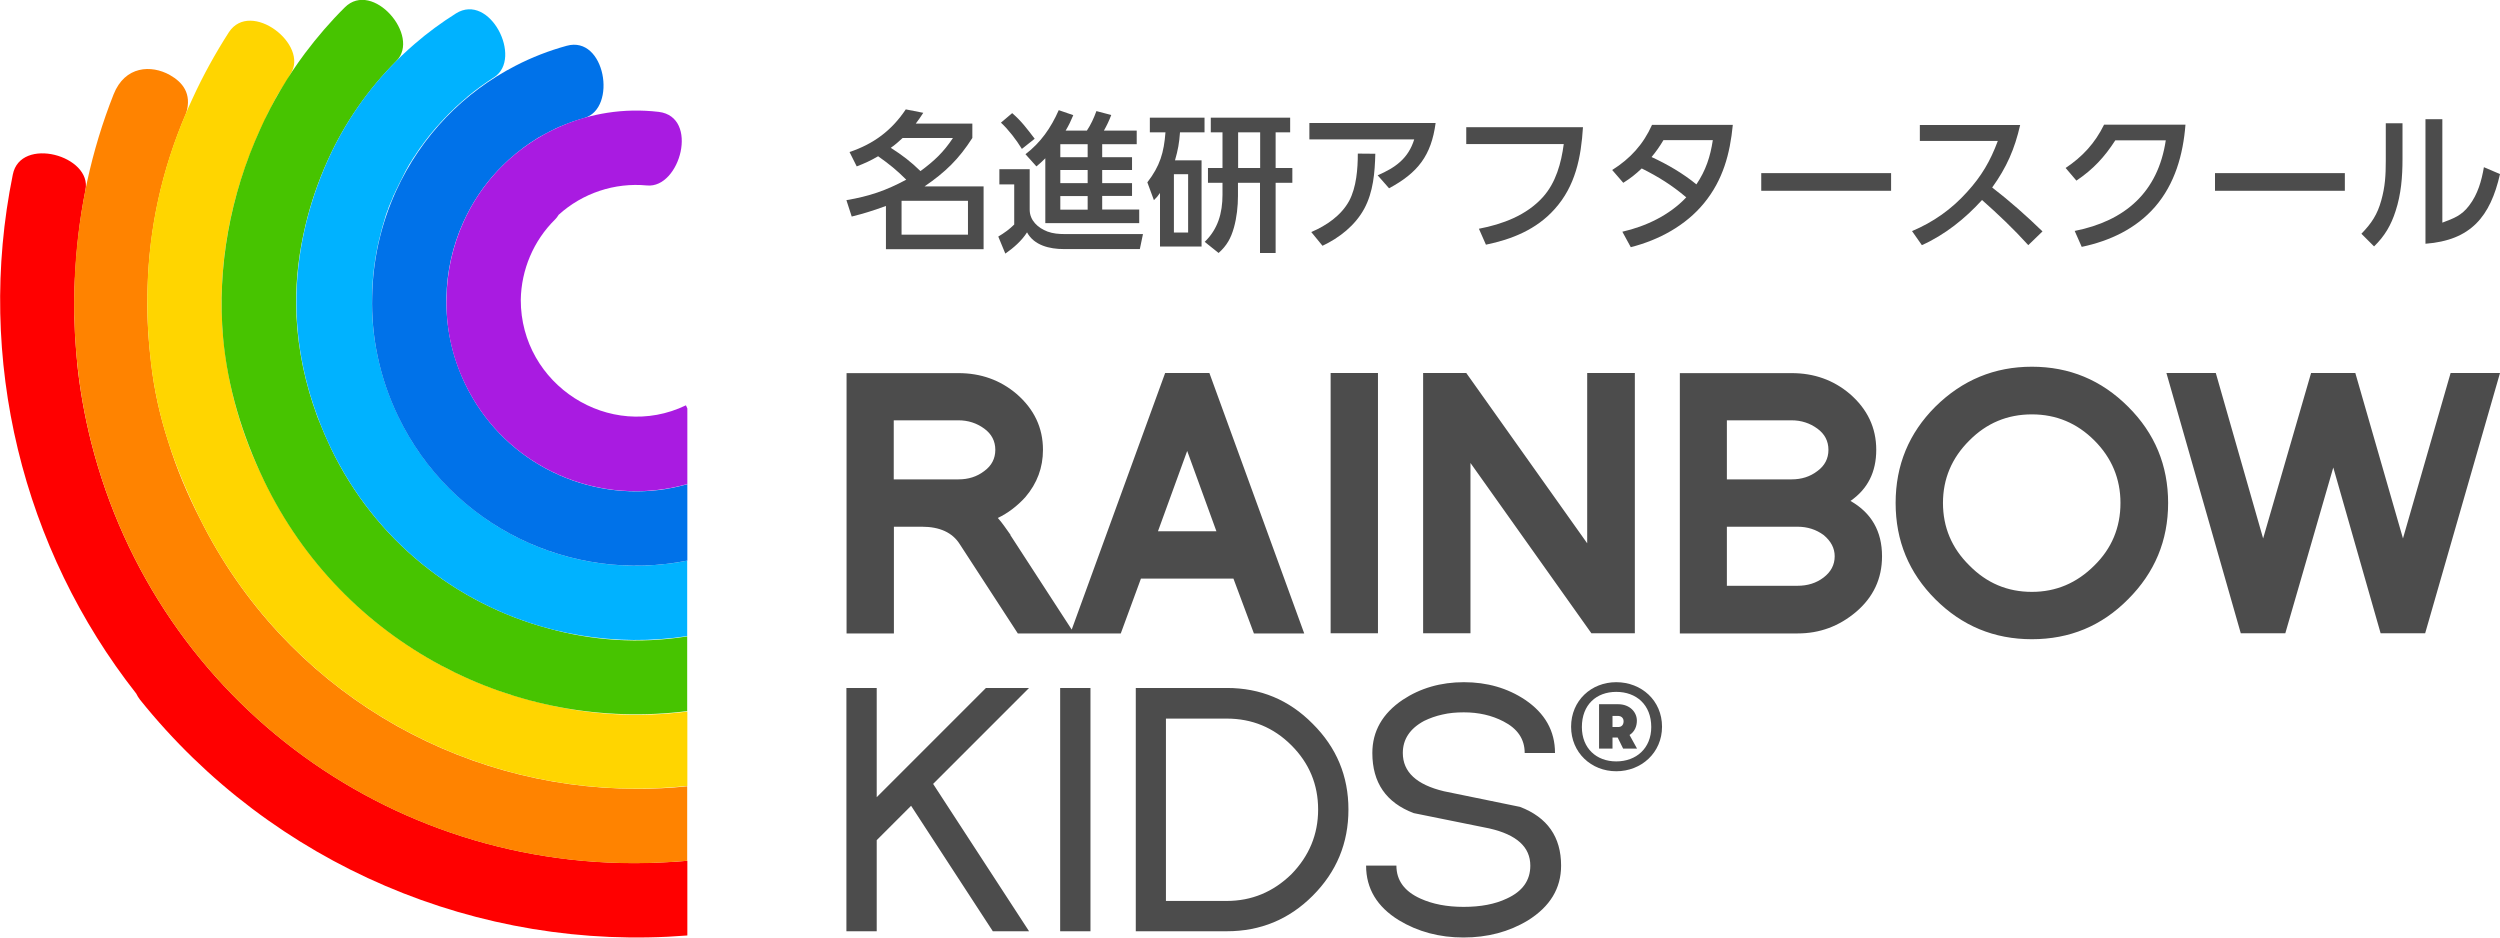 <?xml version="1.0" encoding="utf-8"?>
<!-- Generator: Adobe Illustrator 26.0.1, SVG Export Plug-In . SVG Version: 6.00 Build 0)  -->
<svg version="1.1" id="LOGOS" xmlns="http://www.w3.org/2000/svg" xmlns:xlink="http://www.w3.org/1999/xlink" x="0px" y="0px"
	 viewBox="0 0 160 60" style="enable-background:new 0 0 160 60;" xml:space="preserve">
<style type="text/css">
	.st0{fill:#4C4C4C;}
	.st1{fill-rule:evenodd;clip-rule:evenodd;fill:#FF0000;}
	.st2{fill-rule:evenodd;clip-rule:evenodd;fill:#FF8300;}
	.st3{fill-rule:evenodd;clip-rule:evenodd;fill:#FFD500;}
	.st4{fill-rule:evenodd;clip-rule:evenodd;fill:#47C400;}
	.st5{fill-rule:evenodd;clip-rule:evenodd;fill:#00B2FF;}
	.st6{fill-rule:evenodd;clip-rule:evenodd;fill:#0072E9;}
	.st7{fill-rule:evenodd;clip-rule:evenodd;fill:#A91BE1;}
</style>
<g id="ORIGINAL_HORIZONTAL_LOGO">
	<g>
		<g>
			<path class="st0" d="M56.2,10c-0.48,0.28-0.85,0.45-1.37,0.65l-0.46-0.92c1.54-0.52,2.69-1.37,3.6-2.73l1.12,0.22
				c-0.15,0.24-0.31,0.46-0.48,0.69h3.62v0.92c-0.87,1.36-1.73,2.19-3.06,3.1h3.78v4.02H56.7v-2.77c-0.76,0.28-1.39,0.48-2.19,0.68
				l-0.34-1.05c1.47-0.25,2.52-0.61,3.83-1.31C57.38,10.88,56.92,10.51,56.2,10z M60.99,8.83h-3.22c-0.24,0.22-0.48,0.44-0.76,0.63
				c0.76,0.49,1.25,0.86,1.9,1.49C59.79,10.3,60.38,9.75,60.99,8.83z M57.7,12.85v2.17h4.25v-2.17H57.7z"/>
			<path class="st0" d="M65.9,10.83v2.59c0,0.69,0.53,1.17,1.14,1.4c0.35,0.13,0.73,0.16,1.09,0.16h5.02l-0.2,0.96h-4.88
				c-0.88,0-1.89-0.23-2.34-1.07c-0.33,0.53-0.88,1.01-1.39,1.36l-0.45-1.09c0.37-0.22,0.72-0.47,1.02-0.77V11.8h-0.95v-0.97H65.9z
				 M66.22,8.88l-0.82,0.65c-0.35-0.57-0.85-1.23-1.34-1.68l0.72-0.61C65.38,7.76,65.73,8.24,66.22,8.88z M66.33,10.65l-0.7-0.78
				c0.98-0.75,1.63-1.69,2.13-2.82l0.93,0.32c-0.15,0.36-0.29,0.66-0.49,0.99h1.36c0.26-0.39,0.45-0.81,0.61-1.25l0.95,0.25
				c-0.13,0.35-0.29,0.68-0.47,1h2.1v0.87h-2.21v0.83h1.91v0.82h-1.91v0.84h1.91v0.82h-1.91v0.87h2.37v0.87H66.9v-4.15
				C66.7,10.33,66.54,10.48,66.33,10.65z M67.86,9.23v0.83h1.75V9.23H67.86z M67.86,10.88v0.84h1.75v-0.84H67.86z M67.86,12.55v0.87
				h1.75v-0.87H67.86z"/>
			<path class="st0" d="M76.9,10.26v5.52h-2.66v-3.43c-0.14,0.2-0.21,0.29-0.39,0.46l-0.42-1.14c0.81-1.05,1.06-1.9,1.16-3.2h-1
				V7.53h3.5v0.94h-1.57c-0.05,0.69-0.13,1.13-0.32,1.79H76.9z M75.13,11.15v3.73h0.91v-3.73H75.13z M78.25,8.47h-0.76V7.53h5.08
				v0.94h-0.93v2.28h1.07v0.95h-1.07v4.49h-1V11.7h-1.41v0.84c0,0.66-0.08,1.39-0.26,2.03c-0.19,0.67-0.45,1.15-0.98,1.62
				l-0.89-0.71c0.85-0.82,1.14-1.85,1.14-3.02V11.7h-0.93v-0.95h0.93V8.47z M80.65,10.75V8.47h-1.41v2.28H80.65z"/>
			<path class="st0" d="M91.88,7.87c-0.28,2.09-1.14,3.19-2.98,4.18l-0.73-0.83c1.13-0.49,1.96-1.07,2.34-2.3H83.8V7.87H91.88z
				 M83.92,14.85c0.97-0.41,1.92-1.06,2.43-2c0.46-0.87,0.55-2.04,0.55-3.02l1.12,0.01c-0.03,1.2-0.13,2.45-0.71,3.52
				c-0.58,1.07-1.59,1.86-2.67,2.37L83.92,14.85z"/>
			<path class="st0" d="M101.31,8.14c-0.12,1.93-0.48,3.77-1.82,5.25c-1.15,1.29-2.73,1.93-4.39,2.27l-0.45-1.02
				c1.51-0.29,3.03-0.85,4.09-2.02c0.84-0.93,1.18-2.19,1.34-3.4h-6.24V8.14H101.31z"/>
			<path class="st0" d="M105.07,10.78c-0.4,0.38-0.72,0.63-1.18,0.92l-0.71-0.82c1.16-0.73,1.99-1.64,2.55-2.89h5.17
				c-0.18,1.86-0.63,3.53-1.84,5.01c-1.18,1.44-2.89,2.36-4.69,2.82l-0.54-0.99c1.5-0.34,3.02-1.06,4.09-2.2
				C107,11.85,106.13,11.31,105.07,10.78z M109.62,8.97h-3.16c-0.24,0.4-0.46,0.72-0.76,1.08c1.02,0.47,2,1.04,2.87,1.75
				C109.17,10.91,109.46,10.03,109.62,8.97z"/>
			<path class="st0" d="M121.03,11.08v1.13h-8.31v-1.13H121.03z"/>
			<path class="st0" d="M130.72,14.81l-0.91,0.88c-0.93-1.03-1.93-1.98-2.96-2.89c-1.08,1.19-2.38,2.23-3.85,2.89l-0.63-0.9
				c1.37-0.58,2.52-1.39,3.52-2.5c0.93-1.02,1.49-1.98,1.97-3.27h-4.99V8h6.42c-0.35,1.54-0.87,2.72-1.79,4
				C128.63,12.87,129.7,13.82,130.72,14.81z"/>
			<path class="st0" d="M137.92,13.24c-1.22,1.4-2.89,2.18-4.69,2.56l-0.45-1.02c3.22-0.64,5.33-2.47,5.83-5.8h-3.23
				c-0.69,1.07-1.42,1.86-2.49,2.58l-0.69-0.81c1.09-0.73,1.88-1.59,2.46-2.77h5.21C139.72,9.89,139.2,11.76,137.92,13.24z"/>
			<path class="st0" d="M150.07,11.08v1.13h-8.31v-1.13H150.07z"/>
			<path class="st0" d="M153.76,10.19c0,1.13-0.09,2.24-0.44,3.31c-0.29,0.91-0.7,1.61-1.38,2.27l-0.81-0.81
				c0.65-0.67,1.02-1.23,1.27-2.13c0.25-0.89,0.29-1.62,0.29-2.54v-2.4h1.07V10.19z M156.31,14.25c0.74-0.28,1.23-0.45,1.72-1.1
				c0.55-0.72,0.79-1.58,0.94-2.45l1.03,0.44c-0.62,2.72-1.86,4.24-4.77,4.46V7.63h1.08V14.25z"/>
		</g>
	</g>
	<path class="st0" d="M160,23.87h-3.16l-3.05,10.59l-3.05-10.59h-2.83l-3.07,10.59l-3.03-10.59h-3.16l4.76,16.66h2.85l3.07-10.61
		l3.03,10.61h2.85L160,23.87z M135.71,32.19c0,1.57-0.56,2.91-1.67,4c-1.13,1.13-2.46,1.69-4,1.69c-1.56,0-2.89-0.56-4-1.69
		c-1.13-1.11-1.69-2.45-1.69-4c0-1.54,0.56-2.88,1.69-4c1.1-1.11,2.43-1.67,4-1.67c1.56,0,2.89,0.56,4,1.67
		C135.15,29.3,135.71,30.64,135.71,32.19z M138.76,32.19c0-2.4-0.85-4.46-2.56-6.16c-1.71-1.71-3.76-2.56-6.16-2.56
		c-2.39,0-4.45,0.85-6.18,2.56c-1.69,1.69-2.54,3.74-2.54,6.16c0,2.42,0.85,4.47,2.54,6.16c1.71,1.71,3.77,2.56,6.18,2.56
		c2.42,0,4.47-0.85,6.16-2.56C137.9,36.65,138.76,34.6,138.76,32.19z M117.02,28.79c0,0.56-0.24,1.02-0.71,1.36
		c-0.47,0.36-1.02,0.53-1.65,0.53h-4.14V26.9h4.14c0.62,0,1.17,0.18,1.65,0.53C116.78,27.77,117.02,28.23,117.02,28.79z
		 M117.42,35.6c0,0.55-0.24,1-0.71,1.36c-0.47,0.36-1.03,0.53-1.67,0.53h-4.52v-3.78h4.52c0.64,0,1.19,0.18,1.67,0.53
		C117.18,34.63,117.42,35.08,117.42,35.6z M120.45,35.6c0-1.6-0.68-2.78-2.02-3.54c1.1-0.76,1.65-1.85,1.65-3.27
		c0-1.41-0.56-2.6-1.69-3.58c-1.05-0.89-2.29-1.33-3.72-1.33h-7.16v16.66h7.54c1.41,0,2.65-0.46,3.74-1.38
		C119.89,38.22,120.45,37.04,120.45,35.6z M104.63,40.54V23.87h-3.05v10.9l-7.74-10.9h-2.76v16.66h3.03v-10.9l7.74,10.9H104.63z
		 M88.19,40.54V23.87h-3.03v16.66H88.19z M75.98,28.86L77.85,34h-3.74L75.98,28.86z M83.47,40.54L77.4,23.87h-2.83L68.5,40.54h3.23
		l1.29-3.51h5.92l1.31,3.51H83.47z M63.7,28.79c0,0.56-0.24,1.02-0.71,1.36c-0.47,0.36-1.02,0.53-1.65,0.53H57.2V26.9h4.14
		c0.62,0,1.17,0.18,1.65,0.53C63.46,27.77,63.7,28.23,63.7,28.79z M68.75,40.54l-4.09-6.3h0.02c-0.15-0.21-0.29-0.4-0.42-0.59
		c-0.13-0.19-0.27-0.35-0.4-0.5c0.65-0.31,1.24-0.76,1.76-1.33c0.76-0.89,1.13-1.9,1.13-3.03c0-1.41-0.56-2.6-1.69-3.58
		c-1.05-0.89-2.29-1.33-3.72-1.33h-7.16v16.66h3.03v-6.83H59c1.14,0,1.95,0.37,2.42,1.11l3.72,5.72H68.75z"/>
	<path class="st0" d="M99.91,55.4c0-1.84-0.88-3.09-2.63-3.76l-4.87-1c-1.75-0.42-2.63-1.23-2.63-2.45c0-0.87,0.45-1.56,1.36-2.05
		c0.37-0.18,0.76-0.32,1.18-0.41c0.42-0.1,0.87-0.14,1.36-0.14c0.95,0,1.79,0.19,2.54,0.58c0.9,0.46,1.36,1.13,1.36,2.02h1.94
		c0-1.41-0.64-2.54-1.91-3.4c-1.14-0.76-2.45-1.13-3.92-1.13c-1.48,0-2.79,0.38-3.92,1.13c-1.29,0.87-1.94,2.01-1.94,3.4
		c0,1.9,0.88,3.18,2.65,3.85c0.8,0.16,1.61,0.33,2.42,0.49c0.82,0.16,1.62,0.33,2.42,0.49c1.75,0.4,2.62,1.19,2.62,2.38
		c0,0.95-0.5,1.65-1.51,2.11c-0.76,0.36-1.68,0.53-2.76,0.53c-1.07,0-1.99-0.18-2.76-0.53c-1.02-0.46-1.54-1.16-1.54-2.11h-1.94
		c0,1.47,0.7,2.63,2.09,3.49c1.22,0.74,2.6,1.11,4.14,1.11c1.54,0,2.91-0.36,4.12-1.09C99.21,58.02,99.91,56.85,99.91,55.4
		 M84.36,51.81c0,1.59-0.57,2.97-1.71,4.14c-1.17,1.14-2.55,1.71-4.14,1.71h-3.89V45.99h3.89c1.62,0,3,0.57,4.14,1.71
		C83.79,48.84,84.36,50.21,84.36,51.81z M86.3,51.81c0-2.14-0.76-3.97-2.29-5.49c-1.51-1.53-3.34-2.29-5.49-2.29h-5.83V59.6h5.83
		c2.15,0,3.98-0.76,5.49-2.27C85.54,55.8,86.3,53.96,86.3,51.81z M69.79,59.6V44.03h-1.94V59.6H69.79z M65.86,59.6l-6.14-9.43
		l6.14-6.14H63.1l-6.99,6.99v-6.99h-1.94V59.6h1.94v-5.83l2.2-2.2l5.23,8.03H65.86z"/>
	<path class="st0" d="M103.2,46.53v-0.71h0.38c0.12,0,0.33,0.09,0.33,0.34c0,0.3-0.21,0.37-0.33,0.37H103.2z M104.29,47.04
		c0.33-0.21,0.47-0.56,0.47-0.92c0-0.54-0.45-1.05-1.2-1.05h-1.22v2.84h0.86v-0.71h0.33l0.35,0.71h0.89L104.29,47.04z M103.44,48.73
		c-1.27,0-2.2-0.84-2.2-2.2c0-1.43,0.93-2.25,2.2-2.25c1.28,0,2.24,0.82,2.24,2.25C105.68,47.89,104.72,48.73,103.44,48.73z
		 M103.44,49.36c1.61,0,2.93-1.19,2.93-2.85c0-1.68-1.32-2.85-2.93-2.85c-1.6,0-2.89,1.18-2.89,2.85
		C100.55,48.17,101.84,49.36,103.44,49.36z"/>
	<path class="st1" d="M43.99,55.09c-0.38,0.03-0.77,0.06-1.15,0.08c-17.3,1.05-32.77-10.13-37.01-26.89
		c-0.41-1.63-0.71-3.3-0.89-5.01L4.94,23.2c-0.03-0.26-0.05-0.53-0.07-0.8l-0.02-0.25c-0.02-0.24-0.03-0.49-0.05-0.73l-0.01-0.25
		c-0.01-0.28-0.02-0.55-0.03-0.83l0-0.02l0-0.19c-0.01-0.77-0.01-1.54,0.03-2.31l0.01-0.13l0.01-0.13l0,0l0-0.03
		c0.09-1.76,0.3-3.55,0.66-5.36c0.44-2.22-4.16-3.47-4.65-1C-1.59,23,1.46,35.15,8.72,44.39c0.06,0.13,0.14,0.26,0.24,0.39
		c8.49,10.59,21.71,16.16,35.03,15.09V55.09z"/>
	<path class="st2" d="M43.99,50.32c-1.1,0.12-2.2,0.17-3.29,0.16c-11.46-0.01-22.46-6.36-27.89-17.26c-0.81-1.57-1.5-3.21-2.03-4.92
		c-0.53-1.63-0.91-3.3-1.11-5.07l-0.04-0.37c-0.17-1.49-0.24-3-0.18-4.55c0.11-3.68,0.88-7.37,2.47-11.08
		c0.37-1.25-0.24-1.97-1.05-2.43C9.69,4.14,8,4.2,7.27,6.04c-2.86,7.22-3.22,15.19-1.44,22.24c4.33,17.13,20.39,28.44,38.15,26.81
		V50.32z"/>
	<path class="st3" d="M14.54,23.55c-0.04-0.24-0.08-0.48-0.11-0.71 M12.61,32.81c5.87,12.2,18.65,18.84,31.38,17.49v-4.76
		c-3.13,0.4-6.21,0.21-9.13-0.49c-7.58-1.72-14.33-6.76-17.96-14.31l-0.07-0.14c-1.09-2.21-1.87-4.58-2.29-7.06
		c-0.04-0.24-0.08-0.48-0.11-0.71l0-0.01c-0.06-0.39-0.1-0.78-0.14-1.17c-0.01-0.15-0.03-0.31-0.04-0.46
		c-0.01-0.09-0.01-0.17-0.02-0.26c-0.01-0.14-0.02-0.29-0.02-0.43c-0.14-3.21,0.32-6.56,1.53-9.94l0.03-0.09
		c0.06-0.17,0.12-0.34,0.19-0.5c0.09-0.23,0.18-0.46,0.27-0.69l0.04-0.11c0.12-0.29,0.25-0.59,0.38-0.88l0.03-0.06l0.01-0.02
		l0.02-0.03l0.02-0.05l0.01-0.01l0.03-0.06l0.01-0.01l0.04-0.08l0.01-0.02l0.03-0.06l0,0l0.03-0.06l0.01-0.02l0.02-0.03l0.02-0.05
		l0-0.01l0.03-0.06l0.01-0.01l0.02-0.04L17,7.55l0.01-0.02l0.03-0.06l0,0l0.03-0.05l0.01-0.03l0.02-0.03l0.02-0.05l0-0.01l0.03-0.06
		l0.01-0.02l0.02-0.04l0.02-0.04l0.01-0.02l0.03-0.06l0,0l0.03-0.05L17.28,7l0.02-0.03l0.03-0.05l0-0.01l0.03-0.06l0.01-0.02
		l0.02-0.04l0.02-0.04l0.01-0.02l0.03-0.06l0-0.01l0.03-0.05l0.02-0.03l0.01-0.03l0.03-0.05l0,0l0.03-0.06l0.01-0.02l0.02-0.04
		l0.02-0.04l0.01-0.01l0.03-0.06l0-0.01l0.03-0.05l0.02-0.03l0.01-0.02l0.03-0.05l0,0l0.03-0.05l0.01-0.02l0.02-0.03l0.02-0.04
		l0.01-0.01l0.03-0.05l0.03-0.05l0.02-0.03l0.01-0.02l0.03-0.05l0,0L18,5.7l0.01-0.02l0.02-0.03l0.03-0.04l0.01-0.01l0.03-0.05
		l0.01-0.01l0.03-0.04l0.02-0.03l0.01-0.02l0.03-0.05l0,0l0.03-0.05l0.01-0.02l0.02-0.03l0.03-0.04l0.01-0.01l0.03-0.05l0.01-0.01
		l0.03-0.04l0.02-0.03l0.01-0.02l0.03-0.05l0,0l0.03-0.05l0.01-0.02L18.5,4.9l0.03-0.04l0-0.01l0.04-0.07l0.02-0.04
		c1.23-1.88-2.55-4.79-3.94-2.68C13.79,3.4,13,4.82,12.32,6.31C9.67,11.99,9,17.64,9.66,23.23C10.06,26.63,11.09,29.66,12.61,32.81z
		"/>
	<path class="st4" d="M16.89,30.75c5.05,10.5,16.14,16.14,27.09,14.76v-4.78c-3.07,0.49-6.09,0.27-8.91-0.52
		c-5.87-1.58-11.05-5.61-13.89-11.52c-0.28-0.59-0.54-1.19-0.78-1.8l-0.07-0.17l-0.09-0.25l-0.06-0.18
		c-0.04-0.12-0.08-0.23-0.12-0.35l-0.01-0.02l-0.01-0.03c-0.69-2.09-1.07-4.25-1.09-6.44c-0.01-1.68,0.2-3.37,0.6-5.03
		c0.33-1.39,0.8-2.78,1.43-4.17c1.1-2.44,2.61-4.56,4.39-6.35c1.57-1.6-1.52-5.2-3.3-3.43c-0.92,0.91-1.77,1.9-2.56,2.95
		c-1.1,1.48-2.07,3.1-2.86,4.85c-1.92,4.22-2.77,8.85-2.37,13.36C14.57,24.79,15.5,27.85,16.89,30.75"/>
	<path class="st5" d="M27.43,8.76c0.06-0.07,0.12-0.15,0.18-0.22 M21.18,28.69c4.23,8.8,13.63,13.43,22.8,12.02v-4.83
		c-0.22,0.04-0.44,0.08-0.66,0.12l-0.07,0.01c-0.1,0.02-0.2,0.03-0.3,0.04c-0.12,0.02-0.23,0.03-0.35,0.04l-0.16,0.02
		c-0.1,0.01-0.2,0.02-0.29,0.03l-0.11,0.01c-6.75,0.54-13.45-3.05-16.56-9.52c-1.19-2.48-1.73-5.11-1.67-7.68
		c0.02-1.2,0.17-2.4,0.45-3.6l0.01-0.03c0.04-0.17,0.09-0.35,0.13-0.52l0.02-0.07l0-0.01l0.02-0.07l0.04-0.15l0.02-0.07l0.01-0.03
		l0.01-0.05l0.02-0.06l0.01-0.02l0.02-0.07l0-0.01l0.02-0.06l0.01-0.04l0.01-0.03l0.02-0.07v0l0.02-0.07l0.02-0.07l0.02-0.06l0-0.01
		l0.05-0.14l0-0.01l0.02-0.05l0.01-0.03l0.03-0.07l0,0l0.03-0.07l0.01-0.03l0.01-0.04l0.02-0.06l0-0.01l0.03-0.07l0.01-0.02
		l0.02-0.05l0.02-0.05l0.01-0.02l0.03-0.07l0-0.01l0.03-0.06l0.02-0.04l0.01-0.03l0.03-0.07l0,0l0.03-0.07l0.01-0.03l0.02-0.05
		l0.02-0.06l0.01-0.02l0.03-0.07l0.01-0.01l0.03-0.06l0.02-0.04l0.01-0.03l0.03-0.07l0.11-0.23l0.03-0.05l0.02-0.05l0.05-0.1
		l0.03-0.07l0.04-0.07l0.02-0.04l0.04-0.09l0.01-0.01l0.06-0.12l0.01-0.02l0.07-0.14l0,0l0.07-0.14l0.01-0.02l0.06-0.12l0.02-0.04
		l0.02-0.04l0.05-0.09l0.03-0.05l0.05-0.09l0.02-0.04l0.03-0.05l0.06-0.11l0.02-0.02l0.08-0.13l0,0l0.08-0.13l0.01-0.02l0.07-0.11
		L26.6,9.9l0-0.01l0.07-0.11l0.03-0.04l0.06-0.09l0.01-0.02l0.07-0.1l0.02-0.03l0.01-0.01l0.08-0.11l0.09-0.12l0.08-0.11l0.01-0.02
		l0.08-0.1l0.02-0.03l0.07-0.09l0.03-0.04l0.07-0.09l0.02-0.03c0.06-0.07,0.12-0.15,0.18-0.22l0.1-0.12
		c0.13-0.16,0.26-0.31,0.4-0.46l0.08-0.09l0.02-0.03l0.1-0.1l0.01-0.01l0.1-0.11c0.1-0.11,0.2-0.21,0.3-0.31l0.03-0.03
		c0.14-0.14,0.28-0.27,0.42-0.41l0.01-0.01l0.1-0.09c0.18-0.17,0.37-0.33,0.56-0.49l0.11-0.1c0.54-0.45,1.1-0.85,1.69-1.23
		c1.85-1.2-0.28-5.44-2.45-4.08c-0.92,0.58-1.81,1.23-2.64,1.95c-2.3,1.98-4.22,4.47-5.55,7.42c-1.31,2.91-2.04,6.08-2.02,9.2
		C18.98,22.64,19.78,25.76,21.18,28.69z"/>
	<path class="st6" d="M25.47,26.63c3.41,7.1,11.13,10.72,18.52,9.25v-4.89c-0.43,0.12-0.86,0.22-1.29,0.29l-0.03,0.01l-0.21,0.03
		l-0.11,0.02c-0.06,0.01-0.12,0.02-0.18,0.02c-5.02,0.61-10.09-1.98-12.4-6.79c-0.86-1.79-1.24-3.68-1.2-5.54
		c0.03-1.62,0.38-3.26,1.09-4.83c0.56-1.23,1.3-2.33,2.18-3.27l0.01-0.01c0.22-0.23,0.45-0.46,0.68-0.67l0.01-0.01
		c0.32-0.29,0.65-0.56,0.99-0.81l0.01-0.01l0.13-0.09l0,0l0.13-0.09l0.01-0.01c0.17-0.12,0.34-0.23,0.52-0.34l0.01-0.01l0.13-0.08
		l0.13-0.07l0.02-0.01l0.12-0.07l0.02-0.01c0.27-0.15,0.55-0.29,0.83-0.43l0.02-0.01l0.14-0.06l0,0l0.14-0.06l0.01,0l0.14-0.06
		l0.15-0.06c0.15-0.06,0.29-0.11,0.44-0.17l0.01,0l0.14-0.05l0.01,0c0.2-0.07,0.4-0.13,0.61-0.19c2.12-0.62,1.33-5.3-1.13-4.62
		c-1.13,0.31-2.24,0.74-3.28,1.28c-3.27,1.68-6.01,4.43-7.65,8.03c-0.99,2.18-1.48,4.47-1.52,6.72
		C23.75,21.52,24.28,24.15,25.47,26.63"/>
	<path class="st7" d="M29.76,24.56c2.59,5.4,8.66,8,14.23,6.42v-4.84l-0.09-0.2c-4.88,2.35-10.58-1.31-10.57-6.75
		c0.03-1.92,0.81-3.78,2.19-5.14c0.09-0.09,0.17-0.19,0.23-0.3c1.53-1.39,3.59-2.08,5.66-1.88c2.12,0.2,3.36-4.39,0.75-4.71
		c-1.11-0.13-2.22-0.11-3.3,0.06c-3.9,0.61-7.44,3.11-9.19,6.97c-0.71,1.57-1.06,3.21-1.09,4.83C28.52,20.88,28.9,22.78,29.76,24.56
		"/>
</g>
</svg>
